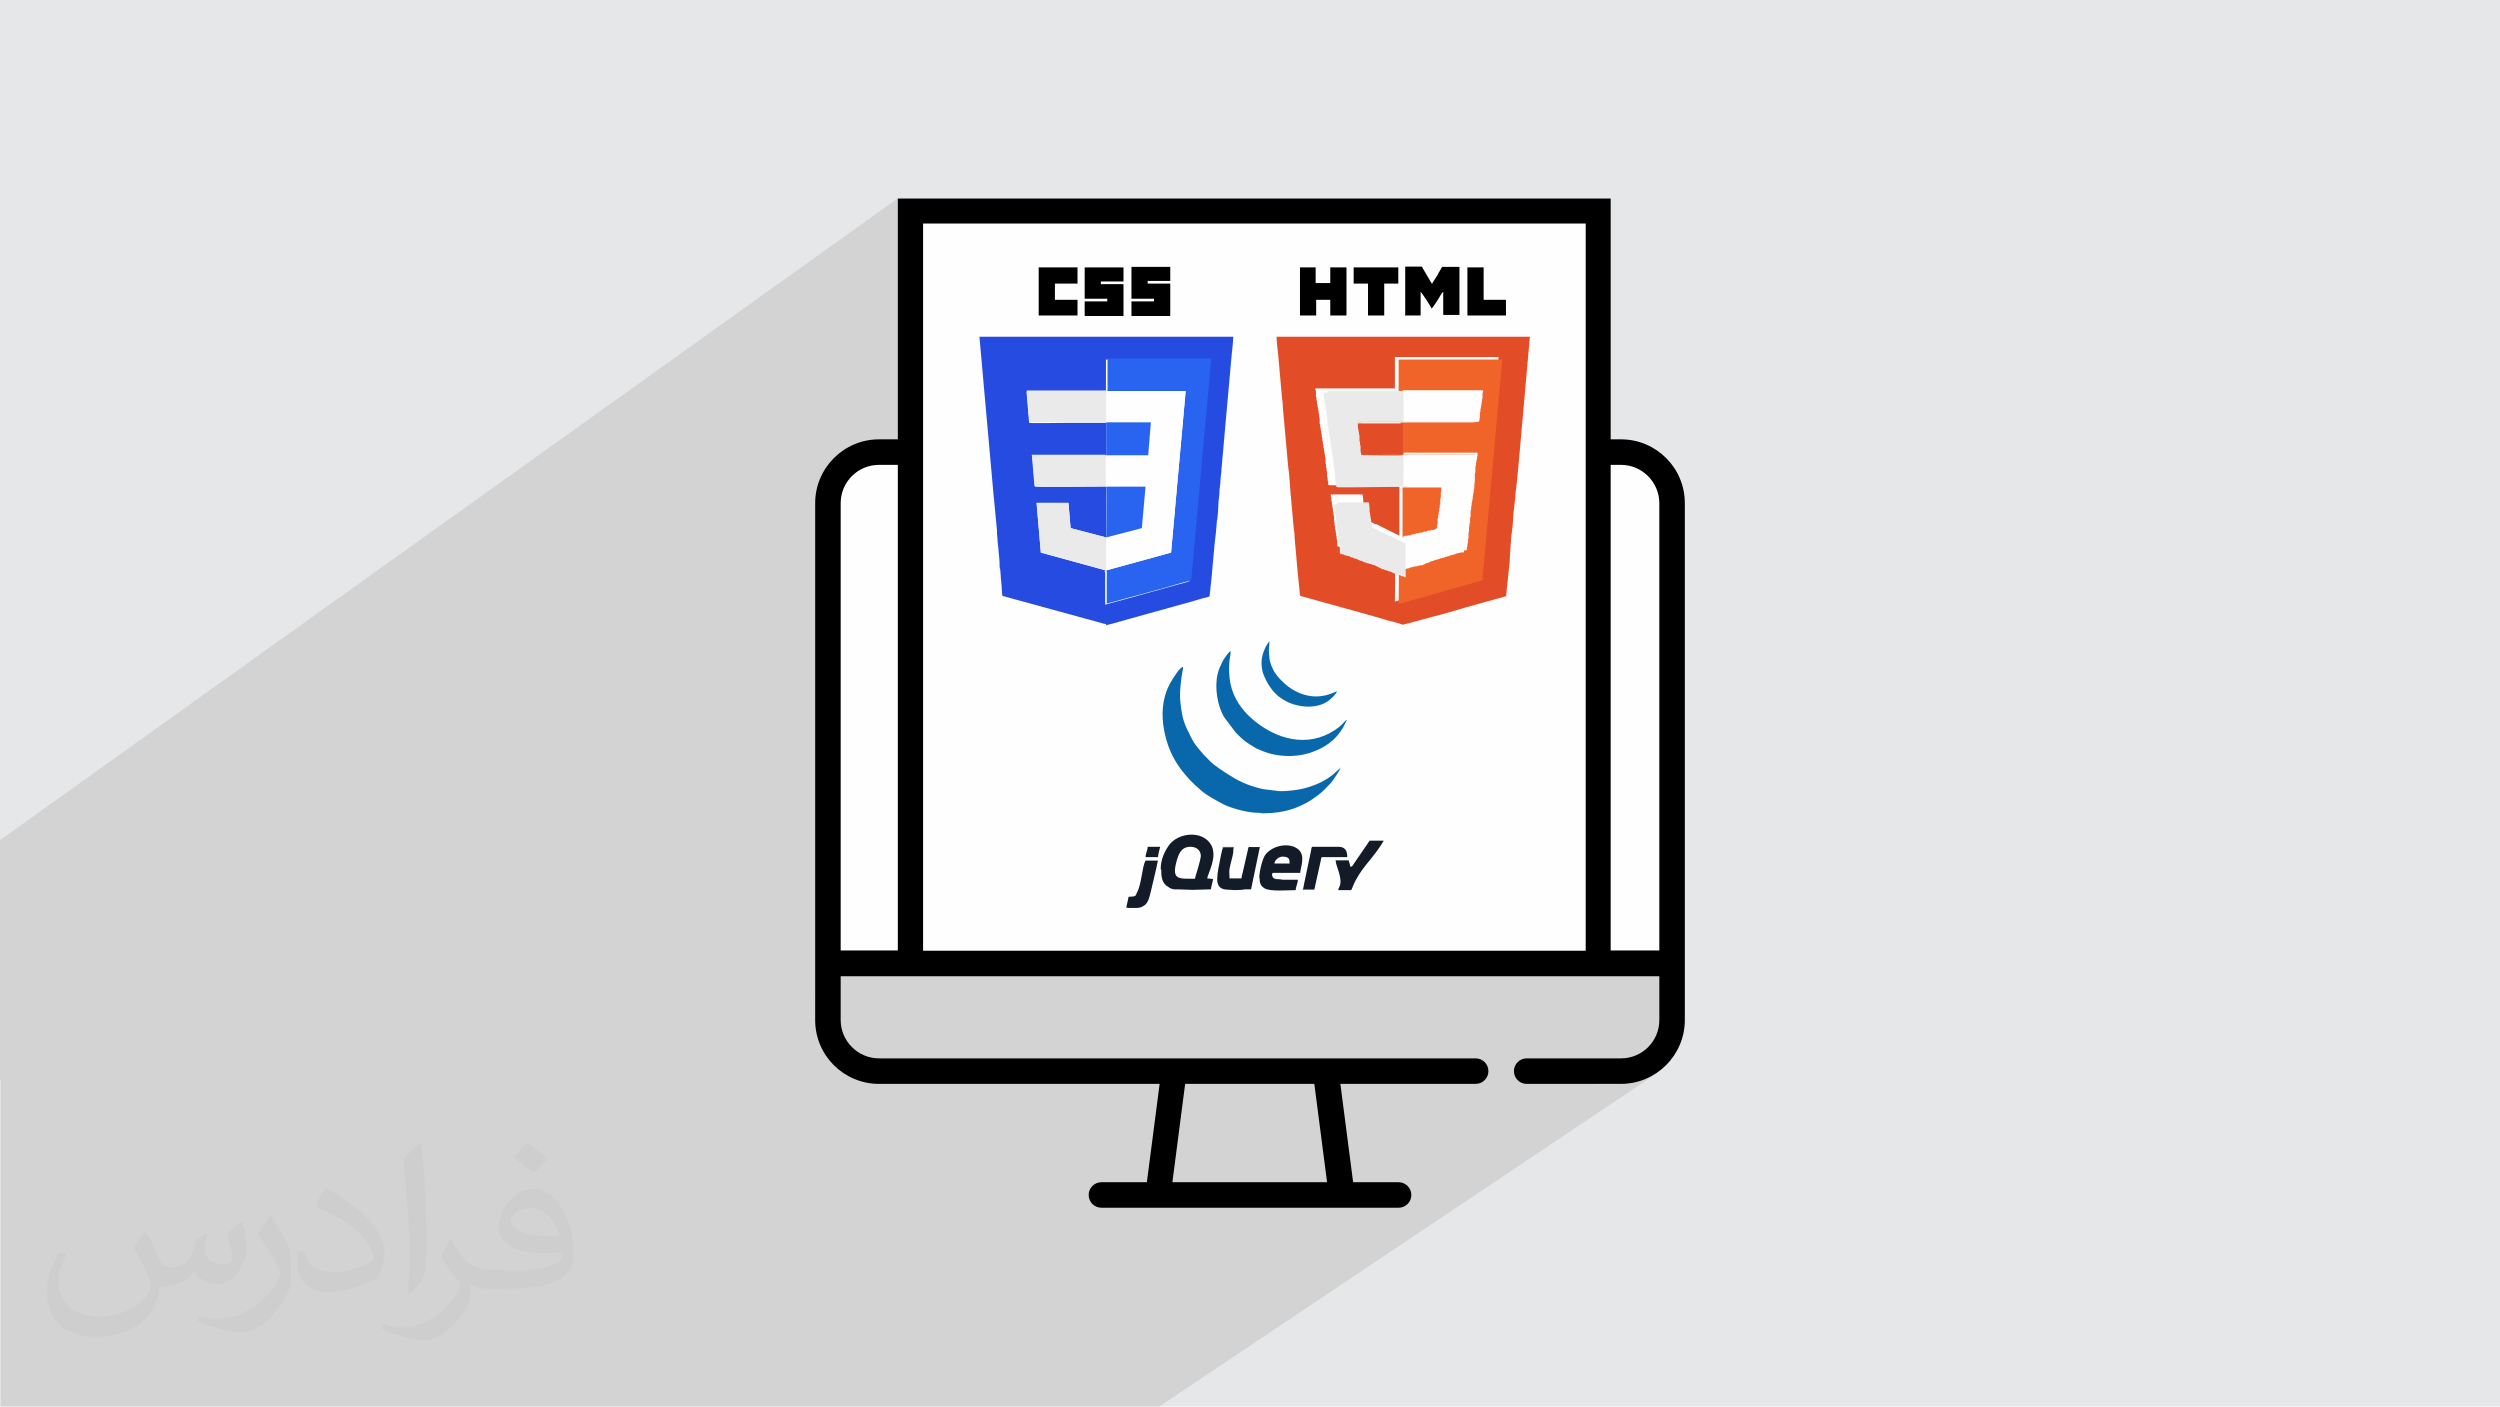 <?xml version="1.0" encoding="UTF-8"?>
<!DOCTYPE svg PUBLIC "-//W3C//DTD SVG 1.1//EN" "http://www.w3.org/Graphics/SVG/1.1/DTD/svg11.dtd">
<!-- Creator: CorelDRAW 2017 -->
<svg xmlns="http://www.w3.org/2000/svg" xml:space="preserve" width="9.406cm" height="5.292cm" version="1.1" style="shape-rendering:geometricPrecision; text-rendering:geometricPrecision; image-rendering:optimizeQuality; fill-rule:evenodd; clip-rule:evenodd"
viewBox="0 0 9406 5292"
 xmlns:xlink="http://www.w3.org/1999/xlink"
 enable-background="new 0 0 512 512">
 <defs>
  <style type="text/css">
   <![CDATA[
    .fil3 {fill:#FEFEFE}
    .fil4 {fill:black}
    .fil20 {fill:#0868AB}
    .fil21 {fill:#131B28}
    .fil16 {fill:#264BE1}
    .fil17 {fill:#2964F1}
    .fil25 {fill:#93BDD9}
    .fil23 {fill:#A7C9E0}
    .fil22 {fill:#B5B8BC}
    .fil24 {fill:#C1D8EA}
    .fil6 {fill:#E24C26}
    .fil0 {fill:#E6E7E8}
    .fil14 {fill:#E78C75}
    .fil12 {fill:#E8AC9C}
    .fil19 {fill:#EAEAEB}
    .fil8 {fill:#EBEAEA}
    .fil7 {fill:#F06429}
    .fil10 {fill:#F69E79}
    .fil13 {fill:#F7AC8C}
    .fil11 {fill:#F9BDA3}
    .fil15 {fill:#F9CAB5}
    .fil18 {fill:#FEFEFE}
    .fil9 {fill:#FFFEFE}
    .fil5 {fill:black;fill-rule:nonzero}
    .fil2 {fill:#373435;fill-opacity:0.031}
    .fil1 {fill:#2B2A29;fill-opacity:0.102}
   ]]>
  </style>
 </defs>
 <g id="Layer_x0020_1">
  <polygon class="fil0" points="0,0 9406,0 9406,5292 0,5292 "/>
  <path class="fil1" d="M6099 1653l0 0zm-6099 2408l0 -20 0 -101 0 -779 3378 -2415 0 907 -309 218 -2 22 0 1846 96 -66 3080 0 0 165 -3 29 -8 27 -13 25 -18 21 -21 18 -180 121 100 0 48 -5 45 -14 41 -22 -1872 1254 -72 0 -98 0 -28 0 -14 0 -70 0 -139 0 -102 0 -15 0 -37 0 -20 0 -14 0 -8 0 -493 0 -95 0 -84 0 -28 0 -118 0 -37 0 -211 0 -95 0 -1040 0 -580 0 -141 0 -820 0 0 -1230z"/>
  <path class="fil2" d="M551 4639c18,28 30,53 41,81 8,18 13,48 53,48 13,0 28,-3 43,-13 18,-8 30,-23 36,-43l15 -53 38 -18 3 3c-5,20 -8,41 -8,53 0,46 38,61 69,61 18,0 33,-10 33,-25 0,-20 -10,-58 -20,-89 18,-18 36,-36 56,-51l3 3c10,38 15,76 15,102 0,25 -10,51 -20,69 -18,36 -51,64 -91,64 -30,0 -64,-15 -86,-43l-3 0c-23,28 -56,51 -109,51l-18 0c-3,36 -10,61 -23,84 -33,64 -127,107 -216,107 -124,0 -185,-71 -185,-168 0,-58 20,-114 48,-152l25 10c-18,36 -30,69 -30,102 0,89 74,132 157,132 79,0 173,-48 191,-107 -8,-64 -30,-91 -66,-150 10,-18 25,-38 43,-58l3 0 0 0 0 0 0 0 0 0 5 3 0 0 0 0 0 0 0 0 0 0zm1433 -338c25,15 51,36 76,58 -15,20 -30,38 -53,53 -25,-20 -51,-38 -76,-56 18,-20 36,-38 51,-56l0 0 0 0 0 0 0 0 3 0 0 0 0 0 0 0 0 0 0 0zm13 244c-43,0 -76,28 -76,48 0,43 84,58 185,58 -13,-51 -56,-107 -109,-107zm-94 236c56,0 104,-3 140,-10 41,-10 76,-30 76,-46 0,-5 0,-8 -3,-13 -23,3 -48,3 -74,3 -74,0 -132,-18 -155,-58 -5,-13 -10,-25 -10,-41 0,-41 18,-81 48,-107 25,-23 53,-36 84,-36 51,0 94,41 122,107 15,36 28,76 28,130 0,36 -10,64 -30,86 -41,38 -114,53 -229,53l-51 0 0 0 -13 0c-28,0 -48,-5 -64,-18l-3 0c0,8 3,13 3,18 0,25 -8,58 -25,84 -51,76 -107,109 -152,109 -48,0 -107,-18 -160,-43l10 -18c18,8 41,13 74,13 86,0 198,-84 213,-163 -3,-8 -10,-15 -18,-25 -25,-30 -41,-56 -56,-81 13,-25 25,-46 36,-64l5 0c36,74 71,117 145,117l13 0 0 0 53 0 0 0 0 0 0 0 0 0 -8 3 0 0 0 0 0 0 0 0 0 0zm-371 79c8,-36 8,-74 8,-109l0 -53c0,-99 -13,-244 -23,-338 18,-20 43,-43 64,-58l5 3c13,119 18,257 18,384 0,33 -3,66 -5,89 -3,30 -20,53 -56,89l-8 -3 0 0 0 0 0 0 0 0 -3 -3 0 0 0 0 0 0 0 0 0 0zm-384 -158c3,46 25,84 104,84 51,0 91,-13 140,-36 8,-3 13,-8 13,-13 0,-30 -23,-69 -61,-104 -36,-33 -86,-64 -132,-81 -15,-8 -20,-13 -20,-20 0,-13 18,-41 33,-61l5 0c51,28 109,69 152,112 38,41 64,84 64,130 0,33 -10,66 -28,97 -56,28 -117,51 -178,51 -74,0 -122,-36 -122,-114 0,-8 0,-23 3,-41l25 0 0 0 0 0 0 0 0 0 3 -3 0 0 0 0 0 0 0 0 0 0zm-132 -132l46 74c18,28 33,56 33,104l0 61c0,48 -30,99 -81,152 -38,36 -74,51 -107,51 -48,0 -102,-15 -165,-43l8 -18c20,5 43,10 71,10 91,0 183,-66 226,-147 5,-10 8,-18 8,-23 0,-10 -5,-20 -10,-28 -23,-43 -48,-84 -76,-119 15,-23 30,-46 46,-69l3 0 0 0 0 -5 0 0 0 0 0 0 0 0 0 0z"/>
  <g id="_1766024311120">
   <path class="fil3" d="M3267 1694l2864 0c79,0 144,65 144,144 0,241 97,1780 -34,1779 -354,-5 -3129,145 -3127,-58l11 -1720c0,-79 65,-144 144,-144z"/>
   <g>
    <path class="fil4" d="M6099 1653l-1047 0c-27,0 -48,22 -48,48 0,27 22,48 48,48l1047 0c79,0 144,65 144,144l0 1683 -230 0 0 -1478c0,-80 -65,-144 -144,-144l-2332 0c-79,0 -144,65 -144,144l0 1478 -230 0 0 -1683c0,-80 65,-144 144,-144l1553 0c27,0 48,-22 48,-48 0,-27 -22,-48 -48,-48l-1553 0c-132,0 -240,108 -240,240l0 1945c0,133 108,240 240,240l1056 0 -48 370 -171 0c-27,0 -48,22 -48,48 0,27 22,48 48,48l1118 0c27,0 48,-22 48,-48 0,-27 -22,-48 -48,-48l-171 0 -48 -370 509 0c27,0 48,-22 48,-48 0,-27 -22,-48 -48,-48l-2245 0c-79,0 -144,-65 -144,-144l0 -165 3080 0 0 165c0,80 -65,144 -144,144l-355 0c-27,0 -48,22 -48,48 0,27 22,48 48,48l355 0c132,0 240,-108 240,-240l0 -1945c0,-133 -108,-240 -240,-240l0 0zm-1105 2795l-583 0 48 -370 486 0 48 370zm-1505 -2349c0,-27 22,-48 48,-48l2332 0c26,0 48,22 48,48l0 237 -2428 0 0 -237zm0 333l2428 0 0 1145 -234 0 0 -214c0,-27 -22,-48 -48,-48l-817 0c-27,0 -48,22 -48,48l0 214 -134 0 0 -214c0,-27 -22,-48 -48,-48l-817 0c-27,0 -48,22 -48,48l0 214 -234 0 0 -1145zm2098 1145l-721 0 0 -166 721 0 0 166zm-1047 0l-721 0 0 -166 721 0 0 166z"/>
    <path class="fil4" d="M3673 2117c-41,0 -74,33 -74,74 0,41 33,74 74,74 41,0 74,-33 74,-74 0,-41 -33,-74 -74,-74z"/>
    <path class="fil4" d="M3909 2117c-41,0 -74,33 -74,74 0,41 33,74 74,74 41,0 74,-33 74,-74 0,-41 -33,-74 -74,-74z"/>
    <path class="fil4" d="M4146 2117c-41,0 -74,33 -74,74 0,41 33,74 74,74 41,0 74,-33 74,-74 0,-41 -33,-74 -74,-74z"/>
    <path class="fil4" d="M3771 3197l349 0c27,0 48,-22 48,-48 0,-27 -22,-48 -48,-48l-301 0 0 -422 1769 0 0 422 -1275 0c-27,0 -48,22 -48,48 0,27 22,48 48,48l1323 0c27,0 48,-22 48,-48l0 -518c0,-27 -22,-48 -48,-48l-1865 0c-27,0 -48,22 -48,48l0 518c0,27 22,48 48,48z"/>
   </g>
   <rect class="fil3" x="3426" y="794" width="2588" height="2831"/>
   <path class="fil5" d="M3473 3577l2493 0 0 -2736 -2493 0 0 2736zm2540 95l-2635 0 0 -2925 2682 0 0 2925 -47 0z"/>
   <g>
    <g id="_1484013168784">
     <path class="fil6" d="M5277 2144l-2 0 -2 -2 -2 0 -2 -2 -2 0 -2 0 -2 0 -2 -2 -2 0 -2 -2 -2 0 -2 0 -2 0 -2 -2 -2 0 -2 -2 -2 0c-2,0 -2,0 -2,0l-2 0 -2 -2 -2 0 -2 -2 -2 0 -2 -2 -2 0 -2 -2 -2 0 -2 -2 -2 0 -2 0 -2 0 -2 -2 -2 0 -2 -2 -2 0 -2 0 -2 0 -2 -2 -2 0 -2 -2 -2 0c-2,0 -2,0 -2,0l-2 0 -2 -2 -2 0 -2 -2 -2 0 -2 -2 -2 0 -2 -2 -2 0 -2 -2 -2 0 -2 -2 -2 0 -2 -2 -2 0 -2 -2 -2 0 -2 0 -2 0 -2 -2 -2 0 -2 -2 -2 0c-2,0 -2,0 -2,0l-2 0 -2 -2 -2 0c-2,0 -2,2 -2,0l-2 0 -2 -2 -2 0 -2 -2 -2 0 -2 0 -2 0 -2 -2 -2 0 -2 -2 -2 0 -2 -2 -2 0 -2 0 -2 0 -2 -2 -2 0 -2 -2 -2 0 -2 -2 -2 0 -2 -2 -2 0c-2,0 -2,2 -2,0l-2 0 -2 -2 -2 0 -2 -2 -2 0 -2 0 -2 0 -2 -2 -2 0 -2 -2 -2 0 -2 -2 -2 0 -2 0 -2 0 -2 -2 -2 0 -2 0 -2 0 -2 -2 -2 0 -2 -2 -2 0c-2,0 -2,2 -2,0l-2 0 -2 -2 -2 0 -2 0c0,0 0,0 -2,-2 0,-2 0,0 0,-2l0 -6 0 -4 0 -8 -2 -6 0 -8 -2 -6 0 -6 -2 -8 0 -6c-2,-2 -2,-4 -2,-8l0 -6c-2,-2 -2,-2 -2,-6l0 -8 -2 -6 0 -6 0 -4 0 -8 -2 -6 0 -8 -2 -6 0 -6 -2 -8 0 -6c-2,-2 -2,-4 -2,-8l0 -6c-2,-2 -2,-2 -2,-6l0 -8 -2 -6 0 -8 118 0c2,2 2,0 2,4l2 18 0 4 0 10 2 6 0 4 2 8 0 6 2 6 0 8 2 6 0 6 2 6 0 2 2 2 2 0 2 2 2 0 2 2 2 0 2 2 2 0 2 2 2 0 2 2 2 0 2 2 2 0 2 2 2 0 2 2 2 0 2 0 2 0 2 2 2 0 2 2 2 0 2 2 2 0 2 2 2 0 2 2 2 0 2 2 2 0 2 2 2 0 2 2 2 0 2 2 2 0 2 2 2 0 2 2 2 0 2 2 2 0 2 2 2 0 2 2 2 0 2 2 2 0 2 2 2 0 2 2 2 0 2 2 2 0 2 2 2 0 2 2 2 0 2 2 2 0 2 2 0 0 0 -191c-22,-2 -106,0 -134,0 -4,0 -128,2 -132,0 -2,-2 -2,-2 -2,-6l0 -8c-2,-2 -2,-2 -2,-6l0 -6 -2 -6 0 -8 0 -4 0 -6 -2 -6 0 -8c-2,-2 -2,-4 -2,-8l0 -4 -2 -6 0 -6 0 -4 0 -10 -2 -6 0 -6 -2 -6 0 -6 -2 -6 0 -6c-2,-2 -2,-4 -2,-8l0 -6c-2,-2 -2,-2 -2,-6l0 -6c-2,-2 -2,-2 -2,-6l0 -6 -2 -6 0 -8 -2 -6 0 -6 -2 -6 0 -6 -2 -6 0 -6 -2 -6 0 -8 0 -4 0 -8c-2,-2 -2,-4 -2,-8l0 -6c-2,-2 -2,-4 -2,-8l0 -6 -2 -6 0 -4 -2 -6 0 -6 -2 -6 0 -8c-2,-2 -2,-4 -2,-8l0 -6 -2 -4 0 -8 0 -4 0 -8 -2 -4 0 -6 299 0 0 -118 390 0 -75 831 -315 89c0,-18 2,-116 0,-124l26 -2zm-2 207c6,0 136,-37 148,-39 16,-4 33,-10 49,-14 16,-4 33,-10 47,-14l148 -41c0,-10 4,-47 6,-61 2,-30 8,-65 8,-91l2 -32c2,-20 2,-41 6,-61 4,-28 4,-65 8,-91 0,-4 2,-12 2,-16l4 -45c2,-8 2,-22 4,-32 2,-22 4,-41 6,-61l43 -486 -953 0c0,18 4,47 6,67l14 158c2,14 4,32 4,45 2,16 2,30 4,45l16 177c4,22 6,69 8,89l8 89c2,16 2,30 4,45 2,14 4,30 4,43l6 67c0,8 2,16 2,22 0,8 2,16 2,24l10 100c2,6 2,4 8,6l228 63c26,8 51,14 77,22 12,4 26,8 37,10 8,2 12,4 20,6 2,0 18,6 20,6l-4 0z"/>
     <path class="fil7" d="M5277 1469l295 0c0,0 0,0 0,0l2 0 0 4c0,2 0,2 0,4 0,4 0,2 -2,2l0 8 0 4 0 6 -2 6 0 6 -2 8 0 6 -2 6 0 4c0,4 0,4 -2,8l0 8 -2 6 0 6 0 4 0 6c0,4 0,4 -2,8l0 4 -2 4 -18 2c-89,0 -181,0 -270,0l0 120c30,0 272,-2 278,2 0,6 2,-6 0,2 0,0 0,2 0,2 0,0 0,0 0,0l0 8 -2 6 0 6 -2 6 0 4c0,4 0,4 -2,8l0 6 -2 6 0 6 0 4 0 10 -2 6 0 6 0 4 0 10 0 4 0 6 -2 8 0 6 0 4 0 6 -2 8 0 6 -2 6 0 4c0,2 0,2 0,4 0,4 0,2 -2,4l0 8 -2 6 0 6 -2 8 0 4c0,4 0,4 -2,8l0 8 -2 8 0 6 0 4 0 8 -2 6 0 6 0 4 0 6 -2 6 0 6 -2 8 0 6 0 4 0 6 -2 8 0 6 0 4 0 6c0,2 0,2 0,4 0,4 0,2 -2,4l0 8 -2 8 0 6 -2 8 0 4 -2 4 -2 0 -2 0 -2 0 -2 0 -2 0 -2 0 -2 2 -2 0 -2 0 -2 0 -2 2 -2 0 -2 0 -2 0 -2 2 -2 0 -2 2 -2 0 -2 0 -2 0 -2 2 -2 0 -2 0 -2 0 -2 2 -2 0 -2 2 -2 0 -2 0 -2 0 -2 2 -2 0 -2 0 -2 0 -2 2 -2 0 -2 2 -2 0 -2 0 -2 0 -2 2 -2 0 -2 0 -2 0 -2 2 -2 0 -2 2 -2 0 -2 0 -2 0 -2 2 -2 0c0,2 0,2 -2,0l-2 0 -2 2 -2 0 -2 2 -2 0 -2 0 -2 0 -2 2 -2 0 -2 2 -2 0 -2 2 -2 0 -2 2 -2 0 -2 0 -2 0 -2 2 -2 0 -2 2 -2 0 -2 2 -2 0 -2 2 -2 0 -2 0 -2 0 -2 0 -2 0 -2 2 -2 0 -2 0 -2 0 -2 2 -2 0 -2 0 -2 0 -2 0 -2 0 -2 2 -2 0 -2 0 -2 0 -2 2 -2 0 -2 0 -2 0 -2 2 -2 0 -2 2 -2 0 -2 0 -2 0 -2 2 -2 0 -2 0 -2 0 -2 2 -2 0 -2 2 -2 0 -2 0 -2 0 -2 2 -2 0 -2 0 -2 0 -2 2 -2 0c2,8 0,106 0,124l315 -89 75 -831 -390 0 0 118 10 6z"/>
     <path class="fil8" d="M4979 1475l2 4 0 8 0 4 0 8 2 4 0 6 2 8 0 8 2 6 0 6c2,2 2,2 2,6l0 4 2 6 0 6 2 8 0 6 2 8 0 8 0 4 0 8c2,2 2,2 2,6l0 6 2 6 0 6 2 6 0 6 2 6 0 8c2,2 2,2 2,6l0 6 2 6 0 6 2 6 0 6 2 8 0 6 2 6 0 6 2 6 0 6 2 6 0 10 0 4 0 6c2,2 2,2 2,6l0 4 2 8 0 8 2 6 0 6 0 4 0 8 2 6 0 6 2 6 0 8 2 6c4,2 128,0 132,0 28,0 114,-2 134,0 -2,-10 0,-45 0,-59 0,-20 0,-39 0,-59l-156 0c-4,-2 -2,0 -2,-2l0 -6c-2,-2 -2,-4 -2,-8l0 -8 0 -4 0 -4 -2 -8 0 -6 -2 -8 0 -8 0 -4 0 -8c-2,-2 -2,-2 -2,-6l0 -6 -2 -6 0 -4 -2 -6 0 -8 0 -4 0 -8 0 -4c4,-2 159,-2 167,0l0 -118 299 0 -2 0c0,0 0,0 0,0l-295 0 -299 0 0 6 -16 2z"/>
     <path class="fil9" d="M5277 1829l146 0 0 4c0,4 0,2 -2,2l0 6 -2 6 0 10 0 4 0 6c0,4 0,4 -2,8l0 6 0 4 0 8 -2 6 0 4c0,4 0,4 -2,8l0 6 -2 6 0 6c0,4 0,4 -2,6l0 6 -2 6 0 8 0 4 0 6 -2 6 0 8c0,2 0,4 -2,4 0,2 0,2 -2,2l-2 0 -2 2 -2 0 -2 2 -2 0 -2 0 -2 0 -2 0 -2 0 -2 2 -2 0 -2 0 -2 0 -2 0 -2 0 -2 2 -2 0 -2 2 -2 0 -2 0 -2 0 -2 0 -2 0 -2 2 -2 0 -2 2 -2 0 -2 0 -2 0 -2 0 -2 0 -2 2 -2 0 -2 0 -2 0 -2 0 -2 0 -2 2 -2 0 -2 2 -2 0 -2 0 -2 0 -2 0 -2 0 -2 2 -2 0 -2 2 -2 0 -2 0 -2 0 -2 0 -2 0 -2 2 -2 0 -2 0 -2 0 -2 0 -2 0 -2 2 -2 0 -2 2 -2 0 0 124 2 0 2 0 2 0 2 0 2 -2 2 0 2 0 2 0 2 -2 2 0 2 -2 2 0 2 0 2 0 2 -2 2 0 2 0 2 0 2 -2 2 0 2 -2 2 0 2 0 2 0 2 -2 2 0 2 0 2 0 2 -2 2 0 2 0 2 0 2 0 2 0 2 -2 2 0 2 0 2 0 2 -2 2 0 2 0 2 0 2 0 2 0 2 -2 2 0 2 -2 2 0 2 -2 2 0 2 -2 2 0 2 0 2 0 2 -2 2 0 2 -2 2 0 2 -2 2 0 2 -2 2 0 2 0 2 0 2 -2 2 0 2 -2 2 0 2 0 2 0 2 -2 2 0 2 0 2 0 2 -2 2 0 2 -2 2 0 2 0 2 0 2 -2 2 0 2 0 2 0 2 -2 2 0 2 -2 2 0 2 0 2 0 2 -2 2 0 2 0 2 0 2 -2 2 0 2 -2 2 0 2 0 2 0 2 -2 2 0 2 0 2 0 2 -2 2 0 2 -2 2 0 2 0 2 0 2 -2 2 0 2 0 2 0 2 -2 2 0 2 0 2 0 2 0 2 0 2 0 2 -4 0 -4c0,-4 0,-4 2,-8l0 -6 2 -8 0 -8 2 -8 0 -6 0 -4 0 -6c0,-4 0,-4 2,-8l0 -6 0 -4 0 -6 2 -8 0 -6 2 -6 0 -6 0 -4 0 -6 2 -6 0 -8 0 -4 0 -6c0,-4 0,-4 2,-8l0 -8 2 -8 0 -4c0,-4 0,-4 2,-8l0 -6 2 -6 0 -8 2 -8 0 -4 2 -6 0 -6c0,-4 0,-4 2,-8l0 -6 0 -4 0 -6 2 -8 0 -6 0 -4 0 -10 0 -4 0 -6 2 -6 0 -10 0 -4 0 -6 2 -6 0 -6 2 -8 0 -4 2 -6 0 -6 2 -6 0 -8 0 -4 -278 0c0,20 0,39 0,59 0,14 -2,49 0,59l-2 4z"/>
     <path class="fil8" d="M5017 1896l2 6 0 8 2 6 0 6 2 8 0 6c2,2 2,4 2,8l0 6c2,2 2,2 2,6l0 8 2 6 0 8 0 4 0 6 2 6 0 8 2 6 0 6 2 8 0 6c2,2 2,4 2,8l0 6c2,2 2,2 2,6l0 8 2 6 0 8 0 4 0 6 2 4c2,0 2,0 2,0l2 0 2 2 2 0 2 0 2 0 2 2 2 0 2 2 2 0c2,0 2,0 2,0l2 0 2 2 2 0c2,0 2,-2 2,0l2 0 2 2 2 0 2 2 2 0 2 2 2 0 2 0 2 0 2 2 2 0 2 2 2 0 2 0 2 0 2 2 2 0 2 2 2 0 2 2 2 0 2 2 2 0c2,0 2,-2 2,0l2 0 2 2 2 0 2 2 2 0 2 2 2 0 2 0 2 0 2 2 2 0 2 2 2 0 2 0 2 0 2 2 2 0 2 0 2 0 2 2 2 0 2 2 2 0 2 0 2 0 2 2 2 0 2 2 2 0 2 2 2 0 2 2 2 0 2 2 2 0 2 2 2 0 2 2 2 0 2 2 2 0 2 0 2 0 2 2 2 0 2 2 2 0 2 0 2 0 2 2 2 0 2 2 2 0c2,0 2,0 2,0l2 0 2 2 2 0 2 2 2 0 2 2 2 0 2 2 2 0 2 2 2 0 2 0 2 0 2 2 2 0 2 2 2 0 2 0 2 0 2 2 2 0 2 2 2 0c2,0 2,0 2,0l2 0 2 2 2 0 2 2 2 0 2 0 0 -2 0 -124 0 0 -2 -2 -2 0 -2 -2 -2 0 -2 -2 -2 0 -2 -2 -2 0 -2 -2 -2 0 -2 -2 -2 0 -2 -2 -2 0 -2 -2 -2 0 -2 -2 -2 0 -2 -2 -2 0 -2 -2 -2 0 -2 -2 -2 0 -2 -2 -2 0 -2 -2 -2 0 -2 -2 -2 0 -2 -2 -2 0 -2 -2 -2 0 -2 -2 -2 0 -2 -2 -2 0 -2 -2 -2 0 -2 -2 -2 0 -2 -2 -2 0 -2 0 -2 0 -2 -2 -2 0 -2 -2 -2 0 -2 -2 -2 0 -2 -2 -2 0 -2 -2 -2 0 -2 -2 -2 0 -2 -2 -2 0 -2 -2 -2 0 -2 -2 0 -2 -2 -6 0 -6 -2 -6 0 -8 -2 -6 0 -6c-2,-2 -2,-4 -2,-8l0 -4 -2 -6 0 -10 0 -4 -2 -18 -2 -4 -118 0 0 8 -12 0z"/>
     <path class="fil9" d="M5277 1587l287 0 2 -4 0 -4 2 -8 0 -6 0 -4 0 -6c0,-4 0,-4 2,-6l0 -8 2 -8 0 -4 2 -6 0 -6 2 -8 0 -6 2 -6 0 -6 0 -4 0 -8 2 -6 0 -4 -299 0 0 118 -4 -2z"/>
     <path class="fil4" d="M5286 1187l59 0 0 -89c4,2 41,59 41,63 4,-2 28,-39 32,-47 2,-4 8,-14 12,-16l0 87 61 0 0 -181 -65 0c-2,4 -16,26 -18,32 -6,10 -14,20 -20,32 -2,-2 -8,-12 -10,-16l-24 -41c-2,-2 -2,-8 -6,-8l-61 0 0 181 -2 4z"/>
     <polygon class="fil4" points="4891,1187 4952,1187 4952,1128 5005,1128 5005,1187 5066,1187 5066,1006 5005,1006 5005,1065 4950,1065 4950,1006 4891,1006 "/>
     <path class="fil7" d="M5277 2020l2 0 2 -2 2 0 2 -2 2 0 2 0 2 0 2 0 2 0 2 -2 2 0 2 0 2 0 2 0 2 0 2 -2 2 0 2 -2 2 0 2 0 2 0 2 0 2 0 2 -2 2 0 2 -2 2 0 2 0 2 0 2 0 2 0 2 -2 2 0 2 0 2 0 2 0 2 0 2 -2 2 0 2 -2 2 0 2 0 2 0 2 0 2 0 2 -2 2 0 2 -2 2 0 2 0 2 0 2 0 2 0 2 -2 2 0c0,-2 0,-2 2,0l2 0 2 0 2 0 2 -2 2 0 2 -2 2 0 2 -2 2 -4 0 -8 2 -6 0 -6 0 -4 0 -8 2 -6 0 -6 2 -6 0 -6 2 -6 0 -6 2 -8 0 -4c0,-4 0,-4 2,-6l0 -8 0 -4 0 -6 2 -8 0 -6 0 -4 0 -10 2 -6 0 -6 0 -6 -146 0 0 191 2 -8z"/>
     <path class="fil6" d="M5109 1591l0 8 0 4 0 8 2 6 0 4 2 6 0 6 2 6 0 8 0 4 0 8c2,2 2,4 2,8l0 6c2,2 2,4 2,8l0 4 0 4 0 8 2 8 0 6c4,2 31,2 37,2 30,0 98,2 120,0l0 -120 -167 0c-2,2 -2,-2 -2,2l0 -2z"/>
     <polygon class="fil4" points="5093,1067 5147,1067 5147,1187 5208,1187 5208,1067 5261,1067 5261,1006 5093,1006 "/>
     <polygon class="fil4" points="5521,1187 5666,1187 5666,1128 5582,1128 5582,1006 5521,1006 "/>
     <path class="fil10" d="M5277 1711l278 0 0 4c0,0 0,-2 0,0 0,0 0,0 0,-2 2,-8 0,4 0,-2 -6,-4 -246,0 -278,-2 -20,2 -91,0 -120,0 -6,0 -33,2 -37,-2 2,4 0,2 2,2l156 0 0 2z"/>
     <path class="fil11" d="M5109 1591c0,-6 0,-2 2,-2l167 0c89,0 179,0 270,0l18 -2 -287 0c-10,-2 -163,0 -167,0l0 4 -2 0z"/>
     <path class="fil12" d="M5137 1894c0,-4 0,-4 -2,-4l2 4z"/>
     <path class="fil13" d="M5422 1835c0,-2 0,2 2,-2l0 -4 0 6 -2 0z"/>
     <path class="fil12" d="M5021 1930l-2 -8c0,4 0,4 2,8z"/>
     <path class="fil12" d="M5028 2016l-2 -8c0,4 0,4 2,8z"/>
     <path class="fil14" d="M5021 1943c0,-4 0,-4 -2,-8l2 8z"/>
     <path class="fil12" d="M4999 1691l-2 -8c0,4 0,4 2,8z"/>
     <path class="fil14" d="M5119 1703l-2 -8c0,4 0,4 2,8z"/>
     <path class="fil15" d="M5523 2042c2,-2 0,0 2,-4 0,-2 0,-2 0,-4l-2 8z"/>
     <path class="fil15" d="M5538 1878c2,-2 0,0 2,-4 0,-2 0,-2 0,-4l-2 8z"/>
     <path class="fil13" d="M5527 2018l2 -8c-2,2 -2,4 -2,8z"/>
     <path class="fil13" d="M5540 1855l2 -8c-2,2 -2,4 -2,8z"/>
     <path class="fil13" d="M5418 1875c2,-2 2,-4 2,-8l-2 8z"/>
     <path class="fil14" d="M5028 2030c0,-4 0,-4 -2,-8l2 8z"/>
     <path class="fil12" d="M4983 1518l-2 -8c0,4 0,4 2,8z"/>
     <path class="fil11" d="M5564 1579c2,-2 2,-4 2,-8l-2 8z"/>
     <path class="fil12" d="M5117 1680c0,-4 0,-4 -2,-8l2 8z"/>
     <path class="fil14" d="M5141 1943l-2 -8c0,4 0,4 2,8z"/>
     <path class="fil12" d="M5005 1766l-2 -8c0,4 0,4 2,8z"/>
     <path class="fil10" d="M5534 1932l2 -8c-2,2 -2,4 -2,8z"/>
     <path class="fil12" d="M4987 1567l-2 -8c0,4 0,4 2,8z"/>
     <path class="fil12" d="M4989 1579l-2 -8c0,4 0,4 2,8z"/>
     <path class="fil12" d="M5117 1666c0,-4 0,-4 -2,-8l2 8z"/>
     <path class="fil14" d="M5011 1829l-2 -6c0,4 0,4 2,6z"/>
     <path class="fil11" d="M5548 1754c2,-2 2,-4 2,-8l-2 8z"/>
     <path class="fil11" d="M5534 1918c2,-2 2,-4 2,-8l-2 8z"/>
     <path class="fil11" d="M5568 1542c2,-2 2,-4 2,-8l-2 8z"/>
     <path class="fil10" d="M5521 2069l2 -8c-2,2 -2,4 -2,8z"/>
     <path class="fil10" d="M5536 1906l2 -8c-2,2 -2,4 -2,8z"/>
     <path class="fil10" d="M5416 1910c2,-2 2,-4 2,-8l-2 8z"/>
     <path class="fil14" d="M4995 1654c0,-4 0,-4 -2,-6l2 6z"/>
     <path class="fil14" d="M5113 1640l-2 -6c0,4 0,4 2,6z"/>
     <path class="fil12" d="M5011 1815l-2 -6c0,4 0,4 2,6z"/>
     <path class="fil11" d="M5416 1898l2 -6c-2,2 -2,2 -2,6z"/>
     <path class="fil14" d="M4991 1605c0,-4 0,-4 -2,-6l2 6z"/>
     <path class="fil15" d="M5574 1481c0,-2 0,2 2,-2 0,-2 0,-2 0,-4l-2 6z"/>
     <path class="fil10" d="M5568 1556l2 -6c-2,2 -2,2 -2,6z"/>
     <path class="fil14" d="M4985 1544c0,-4 0,-4 -2,-6l2 6z"/>
     <path class="fil10" d="M5414 1936c2,-2 2,-2 2,-6l-2 6z"/>
     <path class="fil12" d="M4997 1678l-2 -6c0,4 0,4 2,6z"/>
     <path class="fil14" d="M5005 1754c0,-4 0,-4 -2,-6l2 6z"/>
     <path class="fil14" d="M5023 1953c0,-4 0,-4 -2,-6l2 6z"/>
     <path class="fil12" d="M5026 2003l-2 -6c0,4 0,4 2,6z"/>
     <path class="fil12" d="M4997 1666l-2 -6c0,4 0,4 2,6z"/>
     <path class="fil12" d="M5019 1916l-2 -6c0,4 0,4 2,6z"/>
     <path class="fil14" d="M5030 2042c0,-4 0,-4 -2,-6l2 6z"/>
     <path class="fil13" d="M5408 1985c2,0 2,-2 2,-4l-2 4z"/>
     <path class="fil12" d="M5032 2075l-2 -4c0,2 0,0 0,2 0,2 0,2 2,2z"/>
     <path class="fil12" d="M5111 2099c0,-2 0,-2 -2,0l2 0z"/>
     <path class="fil12" d="M5064 2085c0,-2 0,-2 -2,0l2 0z"/>
     <path class="fil14" d="M5139 2107l-2 0c0,2 0,2 2,0z"/>
     <path class="fil14" d="M5091 2093l-2 0c0,2 0,2 2,0z"/>
     <path class="fil14" d="M5042 2079l-2 0c0,2 0,2 2,0z"/>
     <path class="fil10" d="M5393 1989c-2,0 -2,-2 -2,0l2 0z"/>
     <path class="fil10" d="M5416 2105l-2 0c2,0 2,0 2,0z"/>
     <path class="fil14" d="M5147 2109l-2 0c0,2 0,2 2,0z"/>
     <path class="fil14" d="M5243 2134l-2 0c0,2 0,2 2,0z"/>
     <path class="fil14" d="M5194 2123l-2 0c0,2 0,2 2,0z"/>
     <path class="fil12" d="M5219 2129c0,-2 0,-2 -2,0l2 0z"/>
     <path class="fil12" d="M5054 2083c0,-2 0,-2 -2,0l2 0z"/>
     <path class="fil12" d="M5267 2142c0,-2 0,-2 -2,0l2 0z"/>
     <path class="fil13" d="M5408 1985l-2 2c2,0 2,0 2,-2z"/>
     <polygon class="fil13" points="5278,2144 5277,2144 5277,2144 "/>
     <path class="fil12" d="M5034 2077c0,-2 0,-2 -2,0l2 0z"/>
     <polygon class="fil13" points="5548,1768 5550,1760 "/>
     <polygon class="fil13" points="5548,1778 5548,1774 "/>
     <polygon class="fil14" points="5007,1780 5005,1774 "/>
     <polygon class="fil10" points="5007,1790 5007,1786 "/>
     <polygon class="fil10" points="5546,1794 5546,1788 "/>
     <polygon class="fil10" points="5009,1804 5007,1798 "/>
     <polygon class="fil11" points="5544,1804 5546,1800 "/>
     <polygon class="fil13" points="5544,1817 5544,1812 "/>
     <polygon class="fil13" points="5542,1831 5544,1823 "/>
     <polygon class="fil13" points="5542,1841 5542,1837 "/>
     <polygon class="fil10" points="5422,1847 5422,1841 "/>
     <polygon class="fil13" points="5420,1861 5422,1855 "/>
     <polygon class="fil13" points="5538,1867 5540,1861 "/>
     <polygon class="fil13" points="5418,1884 5420,1880 "/>
     <polygon class="fil13" points="5536,1892 5538,1886 "/>
     <polygon class="fil12" points="5017,1902 5017,1896 "/>
     <polygon class="fil14" points="5139,1916 5137,1912 "/>
     <polygon class="fil13" points="5414,1924 5416,1918 "/>
     <polygon class="fil12" points="5139,1932 5139,1926 "/>
     <polygon class="fil13" points="5532,1941 5534,1938 "/>
     <polygon class="fil13" points="5412,1947 5414,1941 "/>
     <polygon class="fil13" points="5530,1955 5532,1949 "/>
     <polygon class="fil14" points="5143,1955 5141,1949 "/>
     <polygon class="fil13" points="5412,1959 5412,1955 "/>
     <polygon class="fil11" points="5530,1965 5530,1961 "/>
     <polygon class="fil14" points="5023,1967 5023,1961 "/>
     <polygon class="fil10" points="5143,1969 5143,1963 "/>
     <polygon class="fil13" points="5410,1973 5412,1967 "/>
     <polygon class="fil11" points="5529,1979 5530,1973 "/>
     <polygon class="fil14" points="5025,1979 5023,1975 "/>
     <polygon class="fil14" points="5145,1981 5143,1975 "/>
     <polygon class="fil14" points="5147,1985 5145,1983 "/>
     <polygon class="fil14" points="5151,1987 5149,1985 "/>
     <polygon class="fil11" points="5406,1985 5404,1987 "/>
     <polygon class="fil12" points="5154,1987 5152,1987 "/>
     <polygon class="fil13" points="5401,1987 5399,1987 "/>
     <polygon class="fil12" points="5158,1989 5156,1987 "/>
     <polygon class="fil11" points="5399,1987 5395,1989 "/>
     <polygon class="fil12" points="5025,1991 5025,1985 "/>
     <polygon class="fil14" points="5162,1991 5160,1989 "/>
     <polygon class="fil14" points="5166,1991 5164,1991 "/>
     <polygon class="fil13" points="5389,1989 5387,1991 "/>
     <polygon class="fil12" points="5170,1993 5168,1991 "/>
     <polygon class="fil11" points="5385,1991 5383,1993 "/>
     <polygon class="fil13" points="5529,1993 5529,1985 "/>
     <polygon class="fil12" points="5176,1993 5172,1993 "/>
     <polygon class="fil13" points="5381,1993 5379,1993 "/>
     <polygon class="fil14" points="5180,1995 5178,1993 "/>
     <polygon class="fil11" points="5377,1993 5375,1995 "/>
     <polygon class="fil10" points="5184,1995 5182,1995 "/>
     <polygon class="fil13" points="5373,1995 5371,1995 "/>
     <polygon class="fil12" points="5188,1997 5186,1995 "/>
     <polygon class="fil11" points="5369,1995 5367,1997 "/>
     <polygon class="fil14" points="5192,1999 5190,1997 "/>
     <polygon class="fil13" points="5363,1997 5361,1997 "/>
     <polygon class="fil14" points="5196,1999 5194,1997 "/>
     <polygon class="fil11" points="5359,1997 5357,1999 "/>
     <polygon class="fil12" points="5200,2001 5198,1999 "/>
     <polygon class="fil13" points="5355,1999 5353,2001 "/>
     <polygon class="fil12" points="5204,2001 5202,2001 "/>
     <polygon class="fil11" points="5351,2001 5349,2001 "/>
     <polygon class="fil14" points="5210,2003 5208,2001 "/>
     <polygon class="fil13" points="5347,2001 5345,2003 "/>
     <polygon class="fil14" points="5214,2003 5212,2003 "/>
     <polygon class="fil13" points="5343,2003 5341,2003 "/>
     <polygon class="fil13" points="5527,2004 5529,1999 "/>
     <polygon class="fil12" points="5217,2004 5215,2003 "/>
     <polygon class="fil11" points="5340,2003 5338,2004 "/>
     <polygon class="fil12" points="5221,2006 5219,2004 "/>
     <polygon class="fil13" points="5336,2004 5334,2004 "/>
     <polygon class="fil14" points="5225,2006 5223,2004 "/>
     <polygon class="fil11" points="5332,2004 5330,2006 "/>
     <polygon class="fil14" points="5229,2008 5227,2006 "/>
     <polygon class="fil13" points="5326,2006 5324,2008 "/>
     <polygon class="fil12" points="5233,2008 5231,2008 "/>
     <polygon class="fil11" points="5322,2008 5320,2008 "/>
     <polygon class="fil12" points="5237,2010 5235,2008 "/>
     <polygon class="fil13" points="5318,2008 5316,2010 "/>
     <polygon class="fil14" points="5243,2010 5241,2010 "/>
     <polygon class="fil11" points="5314,2010 5312,2010 "/>
     <polygon class="fil14" points="5247,2012 5245,2010 "/>
     <polygon class="fil13" points="5310,2010 5308,2012 "/>
     <polygon class="fil12" points="4979,1479 4979,1475 "/>
     <polygon class="fil12" points="5251,2014 5249,2012 "/>
     <polygon class="fil11" points="5306,2012 5304,2012 "/>
     <polygon class="fil10" points="5255,2014 5253,2012 "/>
     <polygon class="fil13" points="5302,2014 5300,2014 "/>
     <polygon class="fil14" points="5259,2016 5257,2014 "/>
     <polygon class="fil13" points="5298,2014 5296,2016 "/>
     <polygon class="fil12" points="5263,2016 5261,2016 "/>
     <polygon class="fil11" points="5294,2016 5292,2016 "/>
     <polygon class="fil12" points="4981,1491 4979,1487 "/>
     <polygon class="fil12" points="5267,2018 5265,2016 "/>
     <polygon class="fil13" points="5574,1493 5574,1489 "/>
     <polygon class="fil13" points="5288,2016 5286,2018 "/>
     <polygon class="fil14" points="5273,2018 5269,2018 "/>
     <polygon class="fil11" points="5284,2018 5282,2018 "/>
     <polygon class="fil14" points="5277,2020 5275,2018 "/>
     <polygon class="fil13" points="5280,2018 5278,2020 "/>
     <polygon class="fil12" points="4981,1504 4981,1500 "/>
     <polygon class="fil13" points="5525,2028 5527,2024 "/>
     <polygon class="fil11" points="5572,1504 5574,1498 "/>
     <polygon class="fil13" points="5570,1518 5572,1512 "/>
     <polygon class="fil13" points="5523,2056 5525,2048 "/>
     <polygon class="fil14" points="5030,2054 5030,2050 "/>
     <polygon class="fil14" points="5032,2066 5030,2062 "/>
     <polygon class="fil13" points="5570,1530 5570,1524 "/>
     <polygon class="fil14" points="4983,1532 4983,1526 "/>
     <polygon class="fil15" points="5521,2075 5521,2073 "/>
     <polygon class="fil12" points="4987,1554 4985,1548 "/>
     <polygon class="fil11" points="5521,2075 5519,2077 "/>
     <polygon class="fil12" points="5038,2079 5036,2077 "/>
     <polygon class="fil13" points="5517,2077 5515,2077 "/>
     <polygon class="fil13" points="5566,1565 5568,1561 "/>
     <polygon class="fil11" points="5513,2079 5511,2079 "/>
     <polygon class="fil14" points="5046,2081 5044,2079 "/>
     <polygon class="fil11" points="5509,2079 5507,2081 "/>
     <polygon class="fil12" points="5050,2081 5048,2081 "/>
     <polygon class="fil11" points="5505,2081 5503,2081 "/>
     <polygon class="fil15" points="5564,1587 5566,1583 "/>
     <polygon class="fil13" points="5501,2081 5499,2083 "/>
     <polygon class="fil12" points="5058,2083 5056,2083 "/>
     <polygon class="fil13" points="5497,2083 5495,2083 "/>
     <polygon class="fil10" points="4989,1591 4989,1587 "/>
     <polygon class="fil10" points="5493,2083 5491,2085 "/>
     <polygon class="fil10" points="5066,2087 5064,2085 "/>
     <polygon class="fil11" points="5489,2085 5487,2085 "/>
     <polygon class="fil12" points="5072,2087 5068,2085 "/>
     <polygon class="fil13" points="5485,2087 5483,2087 "/>
     <polygon class="fil14" points="5074,2089 5072,2087 "/>
     <polygon class="fil13" points="5481,2087 5479,2089 "/>
     <polygon class="fil14" points="5078,2089 5076,2089 "/>
     <polygon class="fil13" points="5477,2089 5475,2089 "/>
     <polygon class="fil14" points="5082,2091 5080,2089 "/>
     <polygon class="fil10" points="5473,2089 5471,2091 "/>
     <polygon class="fil13" points="5088,2091 5086,2091 "/>
     <polygon class="fil11" points="5469,2091 5467,2091 "/>
     <polygon class="fil13" points="5111,1603 5109,1599 "/>
     <polygon class="fil13" points="5466,2091 5464,2093 "/>
     <polygon class="fil14" points="5095,2095 5091,2093 "/>
     <polygon class="fil13" points="5462,2093 5460,2093 "/>
     <polygon class="fil12" points="5099,2095 5097,2093 "/>
     <polygon class="fil13" points="5458,2093 5456,2095 "/>
     <polygon class="fil14" points="5103,2097 5101,2095 "/>
     <polygon class="fil10" points="5454,2095 5452,2097 "/>
     <polygon class="fil12" points="5107,2097 5105,2095 "/>
     <polygon class="fil11" points="5448,2097 5446,2097 "/>
     <polygon class="fil14" points="4991,1617 4991,1613 "/>
     <polygon class="fil13" points="5444,2097 5442,2099 "/>
     <polygon class="fil14" points="5115,2099 5113,2099 "/>
     <polygon class="fil13" points="5440,2099 5438,2099 "/>
     <polygon class="fil12" points="5119,2101 5117,2099 "/>
     <polygon class="fil13" points="5436,2099 5434,2101 "/>
     <polygon class="fil14" points="5123,2103 5121,2101 "/>
     <polygon class="fil10" points="5432,2101 5430,2101 "/>
     <polygon class="fil14" points="5127,2103 5125,2101 "/>
     <polygon class="fil12" points="5111,1617 5111,1611 "/>
     <polygon class="fil14" points="5131,2105 5129,2103 "/>
     <polygon class="fil13" points="5424,2103 5422,2103 "/>
     <polygon class="fil13" points="5135,2105 5133,2103 "/>
     <polygon class="fil13" points="5420,2105 5418,2105 "/>
     <polygon class="fil14" points="5113,1626 5111,1621 "/>
     <polygon class="fil12" points="4993,1628 4991,1623 "/>
     <polygon class="fil14" points="5143,2107 5141,2107 "/>
     <polygon class="fil10" points="5412,2107 5410,2107 "/>
     <polygon class="fil12" points="4993,1640 4993,1634 "/>
     <polygon class="fil11" points="5408,2107 5406,2109 "/>
     <polygon class="fil14" points="5151,2109 5149,2109 "/>
     <polygon class="fil13" points="5404,2109 5403,2109 "/>
     <polygon class="fil12" points="5154,2111 5152,2109 "/>
     <polygon class="fil13" points="5401,2109 5399,2111 "/>
     <polygon class="fil10" points="5158,2113 5156,2111 "/>
     <polygon class="fil11" points="5397,2111 5395,2113 "/>
     <polygon class="fil14" points="5162,2113 5160,2113 "/>
     <polygon class="fil10" points="5393,2111 5391,2113 "/>
     <polygon class="fil12" points="5166,2115 5164,2113 "/>
     <polygon class="fil13" points="5389,2113 5387,2115 "/>
     <polygon class="fil14" points="5170,2115 5168,2115 "/>
     <polygon class="fil13" points="5385,2115 5383,2115 "/>
     <polygon class="fil12" points="5176,2117 5174,2115 "/>
     <polygon class="fil13" points="5381,2115 5379,2117 "/>
     <polygon class="fil14" points="5178,2117 5176,2117 "/>
     <polygon class="fil11" points="5375,2117 5373,2117 "/>
     <polygon class="fil13" points="5184,2119 5182,2117 "/>
     <polygon class="fil10" points="5373,2117 5371,2119 "/>
     <polygon class="fil12" points="5188,2121 5186,2119 "/>
     <polygon class="fil13" points="5367,2119 5365,2121 "/>
     <polygon class="fil14" points="5190,2121 5188,2121 "/>
     <polygon class="fil13" points="5363,2121 5361,2121 "/>
     <polygon class="fil10" points="5115,1652 5113,1648 "/>
     <polygon class="fil11" points="5359,2121 5357,2123 "/>
     <polygon class="fil14" points="5200,2123 5198,2123 "/>
     <polygon class="fil11" points="5355,2123 5353,2123 "/>
     <polygon class="fil12" points="5204,2125 5202,2123 "/>
     <polygon class="fil11" points="5351,2123 5349,2125 "/>
     <polygon class="fil11" points="5428,2101 5426,2103 "/>
     <polygon class="fil13" points="5347,2125 5345,2125 "/>
     <polygon class="fil14" points="5212,2127 5210,2125 "/>
     <polygon class="fil13" points="5343,2125 5341,2127 "/>
     <polygon class="fil12" points="5215,2129 5214,2127 "/>
     <polygon class="fil11" points="5340,2127 5338,2127 "/>
     <polygon class="fil14" points="5119,1687 5117,1684 "/>
     <polygon class="fil11" points="5336,2127 5334,2129 "/>
     <polygon class="fil12" points="5223,2131 5221,2129 "/>
     <polygon class="fil11" points="5332,2129 5330,2131 "/>
     <polygon class="fil14" points="5227,2131 5225,2131 "/>
     <polygon class="fil13" points="5328,2131 5326,2131 "/>
     <polygon class="fil10" points="5231,2132 5229,2131 "/>
     <polygon class="fil13" points="5324,2131 5322,2132 "/>
     <polygon class="fil12" points="5235,2132 5233,2132 "/>
     <polygon class="fil10" points="5320,2132 5318,2132 "/>
     <polygon class="fil14" points="5239,2134 5237,2132 "/>
     <polygon class="fil11" points="5316,2132 5314,2134 "/>
     <polygon class="fil10" points="4999,1703 4999,1697 "/>
     <polygon class="fil13" points="5312,2134 5310,2134 "/>
     <polygon class="fil14" points="5247,2136 5245,2134 "/>
     <polygon class="fil12" points="5001,1715 4999,1709 "/>
     <polygon class="fil13" points="5308,2134 5306,2136 "/>
     <polygon class="fil12" points="5251,2138 5249,2136 "/>
     <polygon class="fil13" points="5304,2136 5302,2138 "/>
     <polygon class="fil10" points="5255,2138 5253,2138 "/>
     <polygon class="fil10" points="5300,2138 5298,2138 "/>
     <polygon class="fil14" points="5259,2140 5257,2138 "/>
     <polygon class="fil11" points="5294,2138 5292,2140 "/>
     <polygon class="fil12" points="5263,2140 5261,2140 "/>
     <polygon class="fil13" points="5290,2140 5288,2140 "/>
     <polygon class="fil12" points="5003,1727 5001,1721 "/>
     <polygon class="fil13" points="5552,1731 5552,1723 "/>
     <polygon class="fil13" points="5286,2140 5284,2142 "/>
     <polygon class="fil12" points="5271,2144 5269,2142 "/>
     <polygon class="fil13" points="5282,2142 5280,2142 "/>
     <polygon class="fil14" points="5275,2144 5273,2142 "/>
     <polygon class="fil14" points="5003,1741 5001,1737 "/>
     <polygon class="fil13" points="5550,1743 5552,1737 "/>
     <polygon class="fil10" points="5208,2125 5206,2125 "/>
    </g>
    <g id="_1484013163856">
     <path class="fil16" d="M4160 2146l-244 -67 -16 -187 120 0 8 95 134 35 0 0c2,-10 0,-187 0,-191 -12,0 -262,2 -268,0l-10 -118 278 0 158 0 -158 0 0 -122 167 0 -167 0c-47,0 -96,0 -146,0 -16,0 -138,2 -144,0l-10 -118 299 0 0 0 0 -120 390 0 -75 833 -4 2c-2,0 -4,0 -6,2l-30 8c-65,18 -132,37 -197,55l-59 16c-6,2 -14,4 -22,6l0 -95c0,-8 2,-26 -2,-30l2 -4zm0 207c4,0 167,-47 191,-53l134 -37c6,-2 12,-4 20,-6 14,-4 26,-8 37,-10 12,-4 8,-2 10,-14 2,-16 4,-37 6,-55l12 -134c2,-12 2,-22 4,-33 2,-14 2,-30 4,-45 0,-4 0,-8 2,-12 2,-16 4,-41 4,-57 0,-14 4,-30 4,-45 0,-14 4,-30 4,-45 0,-14 4,-28 4,-45 0,-6 2,-16 2,-22 2,-14 2,-30 4,-45l4 -45c0,-8 2,-16 2,-24l8 -89c2,-14 2,-30 4,-45 0,-8 2,-16 2,-22l12 -134c2,-16 6,-57 6,-69l-955 0 8 89c2,14 2,30 4,45l4 45c2,16 2,30 4,45l12 134c6,73 14,150 20,224l14 146c0,4 0,8 0,12 0,6 2,16 2,22 0,16 4,32 4,45 2,18 4,37 4,55 0,4 0,8 2,12 0,6 2,16 2,22 0,16 4,37 4,55l2 22c2,4 2,2 8,4l372 102c2,0 8,2 10,2l2 6z"/>
     <path class="fil17" d="M4162 1471l299 0 -55 608 -244 67 0 0c4,4 2,24 2,30l0 95c6,-2 14,-4 22,-6l59 -16c65,-18 132,-35 197,-55l30 -8c2,0 4,0 6,-2l4 -2 75 -833 -390 0 0 120 -4 2z"/>
     <polygon class="fil18" points="4162,1589 4330,1589 4320,1713 4162,1713 4160,1831 4308,1831 4294,1987 4162,2022 4162,2022 4162,2146 4406,2079 4461,1471 4162,1471 4162,1471 "/>
     <polygon class="fil19" points="4160,2146 4162,2146 4162,2022 4028,1987 4020,1892 3900,1892 3916,2079 "/>
     <path class="fil19" d="M4162 1589l0 -120 -299 0 10 118c4,2 128,0 144,0 49,0 96,0 146,0l0 2z"/>
     <path class="fil19" d="M4160 1831l0 -120 -278 0 10 118c6,2 254,0 268,0l0 2z"/>
     <path class="fil4" d="M4257 1124l85 0 0 10 -85 0 0 55 144 0c2,0 2,0 2,-2l0 -120 -85 0 0 -10 85 0 0 -53 -146 0 0 118 0 2z"/>
     <path class="fil4" d="M4081 1124l85 0 0 10 -85 0 0 55 144 0c2,0 2,0 2,-2l0 -116c0,-2 0,-2 -2,-2l-83 0 0 -10 85 0 0 -53 -146 0 0 118z"/>
     <path class="fil17" d="M4162 2022l134 -35 14 -156 -148 0c2,4 2,181 0,191z"/>
     <polygon class="fil4" points="3908,1187 4054,1187 4054,1128 3969,1128 3969,1067 4054,1067 4054,1006 3908,1006 "/>
     <polygon class="fil17" points="4320,1713 4330,1589 4162,1589 4162,1713 "/>
    </g>
    <path class="fil20" d="M5042 2892l0 -2 -20 18c-37,35 -100,59 -152,65 -20,2 -49,6 -69,2l-33 -4c-22,-2 -41,-8 -59,-14 -20,-6 -45,-18 -63,-28 -30,-18 -49,-30 -77,-51 -4,-2 -6,-6 -10,-8l-28 -28c-28,-33 -37,-39 -59,-87 -22,-41 -26,-71 -31,-114 -4,-32 2,-83 8,-116 2,-6 2,-10 2,-16 -12,2 -35,39 -41,49 -12,20 -22,39 -28,65 -14,53 -8,110 6,159 16,59 45,104 83,146 14,16 32,32 47,45 22,20 59,39 85,53 32,16 93,32 128,32 10,0 14,2 22,2 81,0 146,-22 207,-69 16,-12 33,-30 47,-45 8,-10 14,-18 20,-28 4,-6 16,-24 16,-30l0 2z"/>
    <path class="fil20" d="M4629 2453l-2 -2c-8,8 -24,30 -28,39 -8,18 -14,28 -18,47 -12,51 0,122 26,163l43 57c32,32 37,35 77,59l24 10c53,22 120,24 173,8 57,-18 102,-47 132,-102l12 -24c-6,2 -18,18 -28,26 -100,79 -219,57 -313,-16 -10,-8 -20,-16 -30,-26 -39,-39 -65,-85 -71,-142 -6,-63 6,-89 4,-100l-2 2z"/>
    <path class="fil21" d="M4497 3306c-61,0 -89,6 -71,-63 8,-30 18,-57 53,-57 24,0 39,14 39,35 0,6 -8,37 -10,43 -2,8 -12,37 -12,43l0 -2zm-128 -35c0,28 2,53 28,67 8,6 20,10 33,8l57 2c24,0 45,-2 69,-2 0,-8 8,-32 8,-39 -10,0 -12,-2 -22,-2 2,-18 39,-79 16,-124 -32,-59 -124,-49 -159,-2 -16,22 -32,53 -32,91l2 2z"/>
    <path class="fil21" d="M4826 3223c26,0 26,12 26,26l-57 0c0,-12 16,-26 30,-26l2 0zm-87 81c0,18 4,30 20,39 22,12 89,6 116,6 0,-12 8,-26 8,-39l-55 0c-6,0 -8,-2 -16,-2 -6,0 -10,0 -16,-2 -12,-4 -12,-22 -6,-22l102 0c0,-18 22,-65 -8,-89 -32,-26 -96,-16 -124,22 -10,14 -22,61 -22,85l0 2z"/>
    <path class="fil21" d="M4601 3190c-4,8 -12,51 -14,63 -4,18 -10,51 -6,69 8,30 37,24 51,26 12,2 26,0 37,0 8,0 10,-2 18,-2 6,0 14,0 20,0l33 -159 -33 0c-6,0 -8,-2 -10,2l-22 96c-2,6 -4,14 -4,20l-45 0c0,-24 -4,-24 4,-55 2,-10 12,-41 10,-51l2 -12 -39 0c-2,2 0,-2 -2,2l0 2z"/>
    <path class="fil20" d="M4776 2418c2,-8 0,-2 0,-4 -6,4 -12,16 -16,24 -4,10 -8,18 -10,28 -6,24 -4,47 2,67 6,16 16,37 26,51l12 16c8,8 16,18 26,24 14,10 31,20 51,26 39,12 89,14 126,-10 10,-6 35,-28 37,-39l-20 8c-61,24 -122,8 -171,-32 -16,-14 -32,-30 -43,-47 -10,-18 -18,-35 -20,-55 0,-6 -2,-22 -2,-28 0,-6 2,-24 2,-28z"/>
    <path class="fil21" d="M5082 3261l-2 0c0,-6 -4,-18 -6,-24l-49 0c2,26 26,63 16,96 -2,6 -6,10 -6,16l49 0c2,-4 4,-10 6,-14 12,-30 30,-57 51,-83 20,-24 51,-63 65,-89l-53 0c0,0 -65,95 -67,98l-4 -2z"/>
    <path class="fil21" d="M4900 3347l45 0 24 -108c2,-6 0,-14 6,-14l94 0c0,-24 -8,-39 -33,-39l-98 0c-4,0 -4,8 -6,18l-26 124c0,4 -4,18 -4,20l-2 0z"/>
    <path class="fil21" d="M4237 3414c4,0 4,2 8,2l32 0c8,0 18,-2 26,-8 20,-10 24,-45 30,-67 4,-18 8,-33 12,-51 2,-10 4,-18 6,-26 2,-6 4,-24 6,-26l-47 0c-14,26 -14,87 -33,122 -6,12 -2,12 -26,14 -6,0 -4,-4 -8,16l-6 26 2 -2z"/>
    <path class="fil21" d="M4310 3225l47 0c0,-10 6,-30 8,-39l-47 0c0,12 -8,26 -8,39z"/>
    <path class="fil22" d="M4601 3190c2,-4 0,0 2,-2l39 0 -2 12c2,-2 0,0 2,-2l0 -12 -43 0 0 4 2 0z"/>
    <path class="fil23" d="M4776 2414c2,2 2,-2 0,4 2,-2 0,2 2,-2 0,0 0,-2 0,-4 -4,0 -2,0 -2,2z"/>
    <path class="fil24" d="M4629 2451l2 2c2,-2 2,4 2,-4l-2 2 -2 0z"/>
    <path class="fil25" d="M5042 2890l0 2 2 -4c-4,0 -2,0 -4,2l2 0z"/>
   </g>
  </g>
 </g>
</svg>
